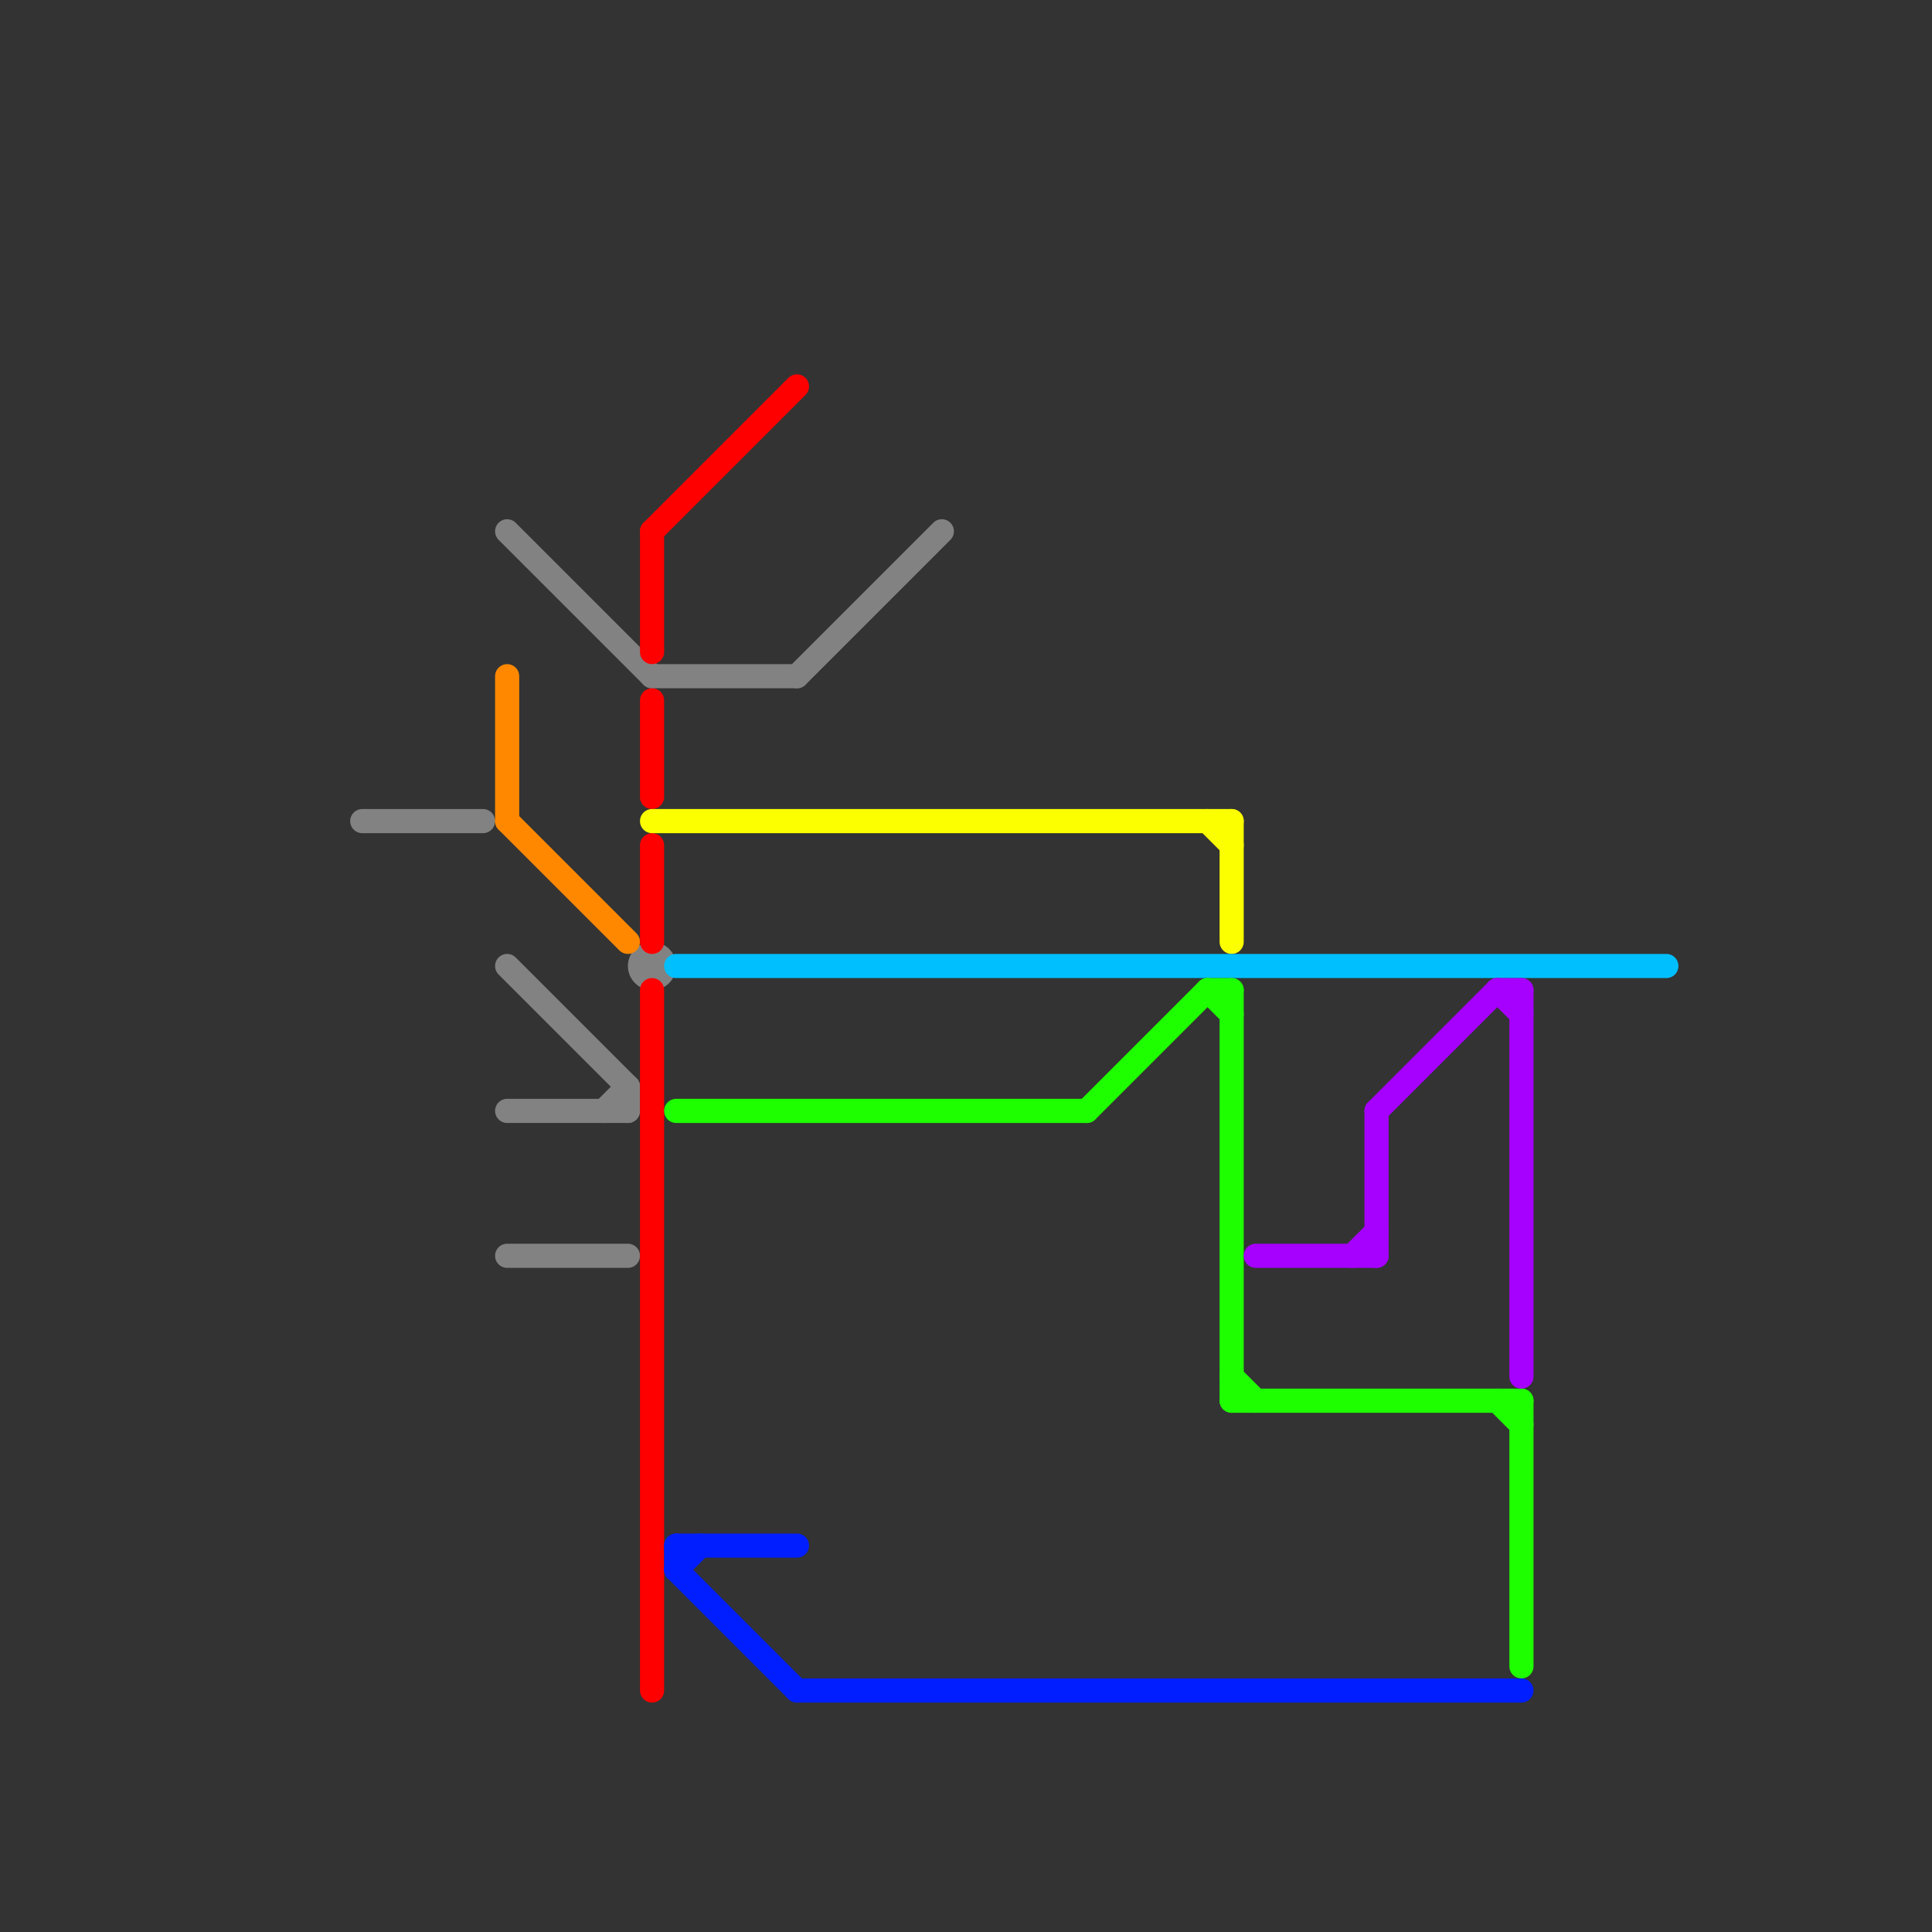 
<svg version="1.1" xmlns="http://www.w3.org/2000/svg" viewBox="0 0 80 80">
<rect x="0" y="0" width="80" height="80" fill="#333333" stroke="none"/>
<style>text { font: 1px Helvetica; font-weight: 600; white-space: pre; dominant-baseline: central; } line { stroke-width: 1; fill: none; stroke-linecap: round; stroke-linejoin: round; } .c0 { stroke: #828282 } .c1 { stroke: #ff8800 } .c2 { stroke: #ff0000 } .c3 { stroke: #fbff00 } .c4 { stroke: #00bfff } .c5 { stroke: #1eff00 } .c6 { stroke: #001eff } .c7 { stroke: #a600ff }</style><defs><g id="wm-xf"><circle r="1.2" fill="#000"/><circle r="0.9" fill="#fff"/><circle r="0.6" fill="#000"/><circle r="0.3" fill="#fff"/></g><g id="wm"><circle r="0.6" fill="#000"/><circle r="0.3" fill="#fff"/></g></defs><line class="c0" x1="21" y1="40" x2="26" y2="45"/><line class="c0" x1="26" y1="45" x2="26" y2="46"/><line class="c0" x1="21" y1="46" x2="26" y2="46"/><line class="c0" x1="33" y1="28" x2="39" y2="22"/><line class="c0" x1="21" y1="22" x2="27" y2="28"/><line class="c0" x1="15" y1="34" x2="20" y2="34"/><line class="c0" x1="27" y1="28" x2="33" y2="28"/><line class="c0" x1="21" y1="52" x2="26" y2="52"/><line class="c0" x1="25" y1="46" x2="26" y2="45"/><circle cx="27" cy="40" r="1" fill="#828282" /><line class="c1" x1="21" y1="28" x2="21" y2="34"/><line class="c1" x1="21" y1="34" x2="26" y2="39"/><line class="c2" x1="27" y1="41" x2="27" y2="70"/><line class="c2" x1="27" y1="22" x2="27" y2="27"/><line class="c2" x1="27" y1="35" x2="27" y2="39"/><line class="c2" x1="27" y1="22" x2="33" y2="16"/><line class="c2" x1="27" y1="29" x2="27" y2="33"/><line class="c3" x1="50" y1="34" x2="51" y2="35"/><line class="c3" x1="51" y1="34" x2="51" y2="39"/><line class="c3" x1="27" y1="34" x2="51" y2="34"/><line class="c4" x1="28" y1="40" x2="69" y2="40"/><line class="c5" x1="28" y1="46" x2="45" y2="46"/><line class="c5" x1="51" y1="57" x2="52" y2="58"/><line class="c5" x1="45" y1="46" x2="50" y2="41"/><line class="c5" x1="50" y1="41" x2="51" y2="42"/><line class="c5" x1="51" y1="58" x2="63" y2="58"/><line class="c5" x1="63" y1="58" x2="63" y2="69"/><line class="c5" x1="51" y1="41" x2="51" y2="58"/><line class="c5" x1="50" y1="41" x2="51" y2="41"/><line class="c5" x1="62" y1="58" x2="63" y2="59"/><line class="c6" x1="28" y1="65" x2="33" y2="70"/><line class="c6" x1="28" y1="65" x2="29" y2="64"/><line class="c6" x1="28" y1="64" x2="33" y2="64"/><line class="c6" x1="33" y1="70" x2="63" y2="70"/><line class="c6" x1="28" y1="64" x2="28" y2="65"/><line class="c7" x1="62" y1="41" x2="63" y2="41"/><line class="c7" x1="63" y1="41" x2="63" y2="57"/><line class="c7" x1="56" y1="52" x2="57" y2="51"/><line class="c7" x1="57" y1="46" x2="57" y2="52"/><line class="c7" x1="52" y1="52" x2="57" y2="52"/><line class="c7" x1="57" y1="46" x2="62" y2="41"/><line class="c7" x1="62" y1="41" x2="63" y2="42"/>
</svg>
